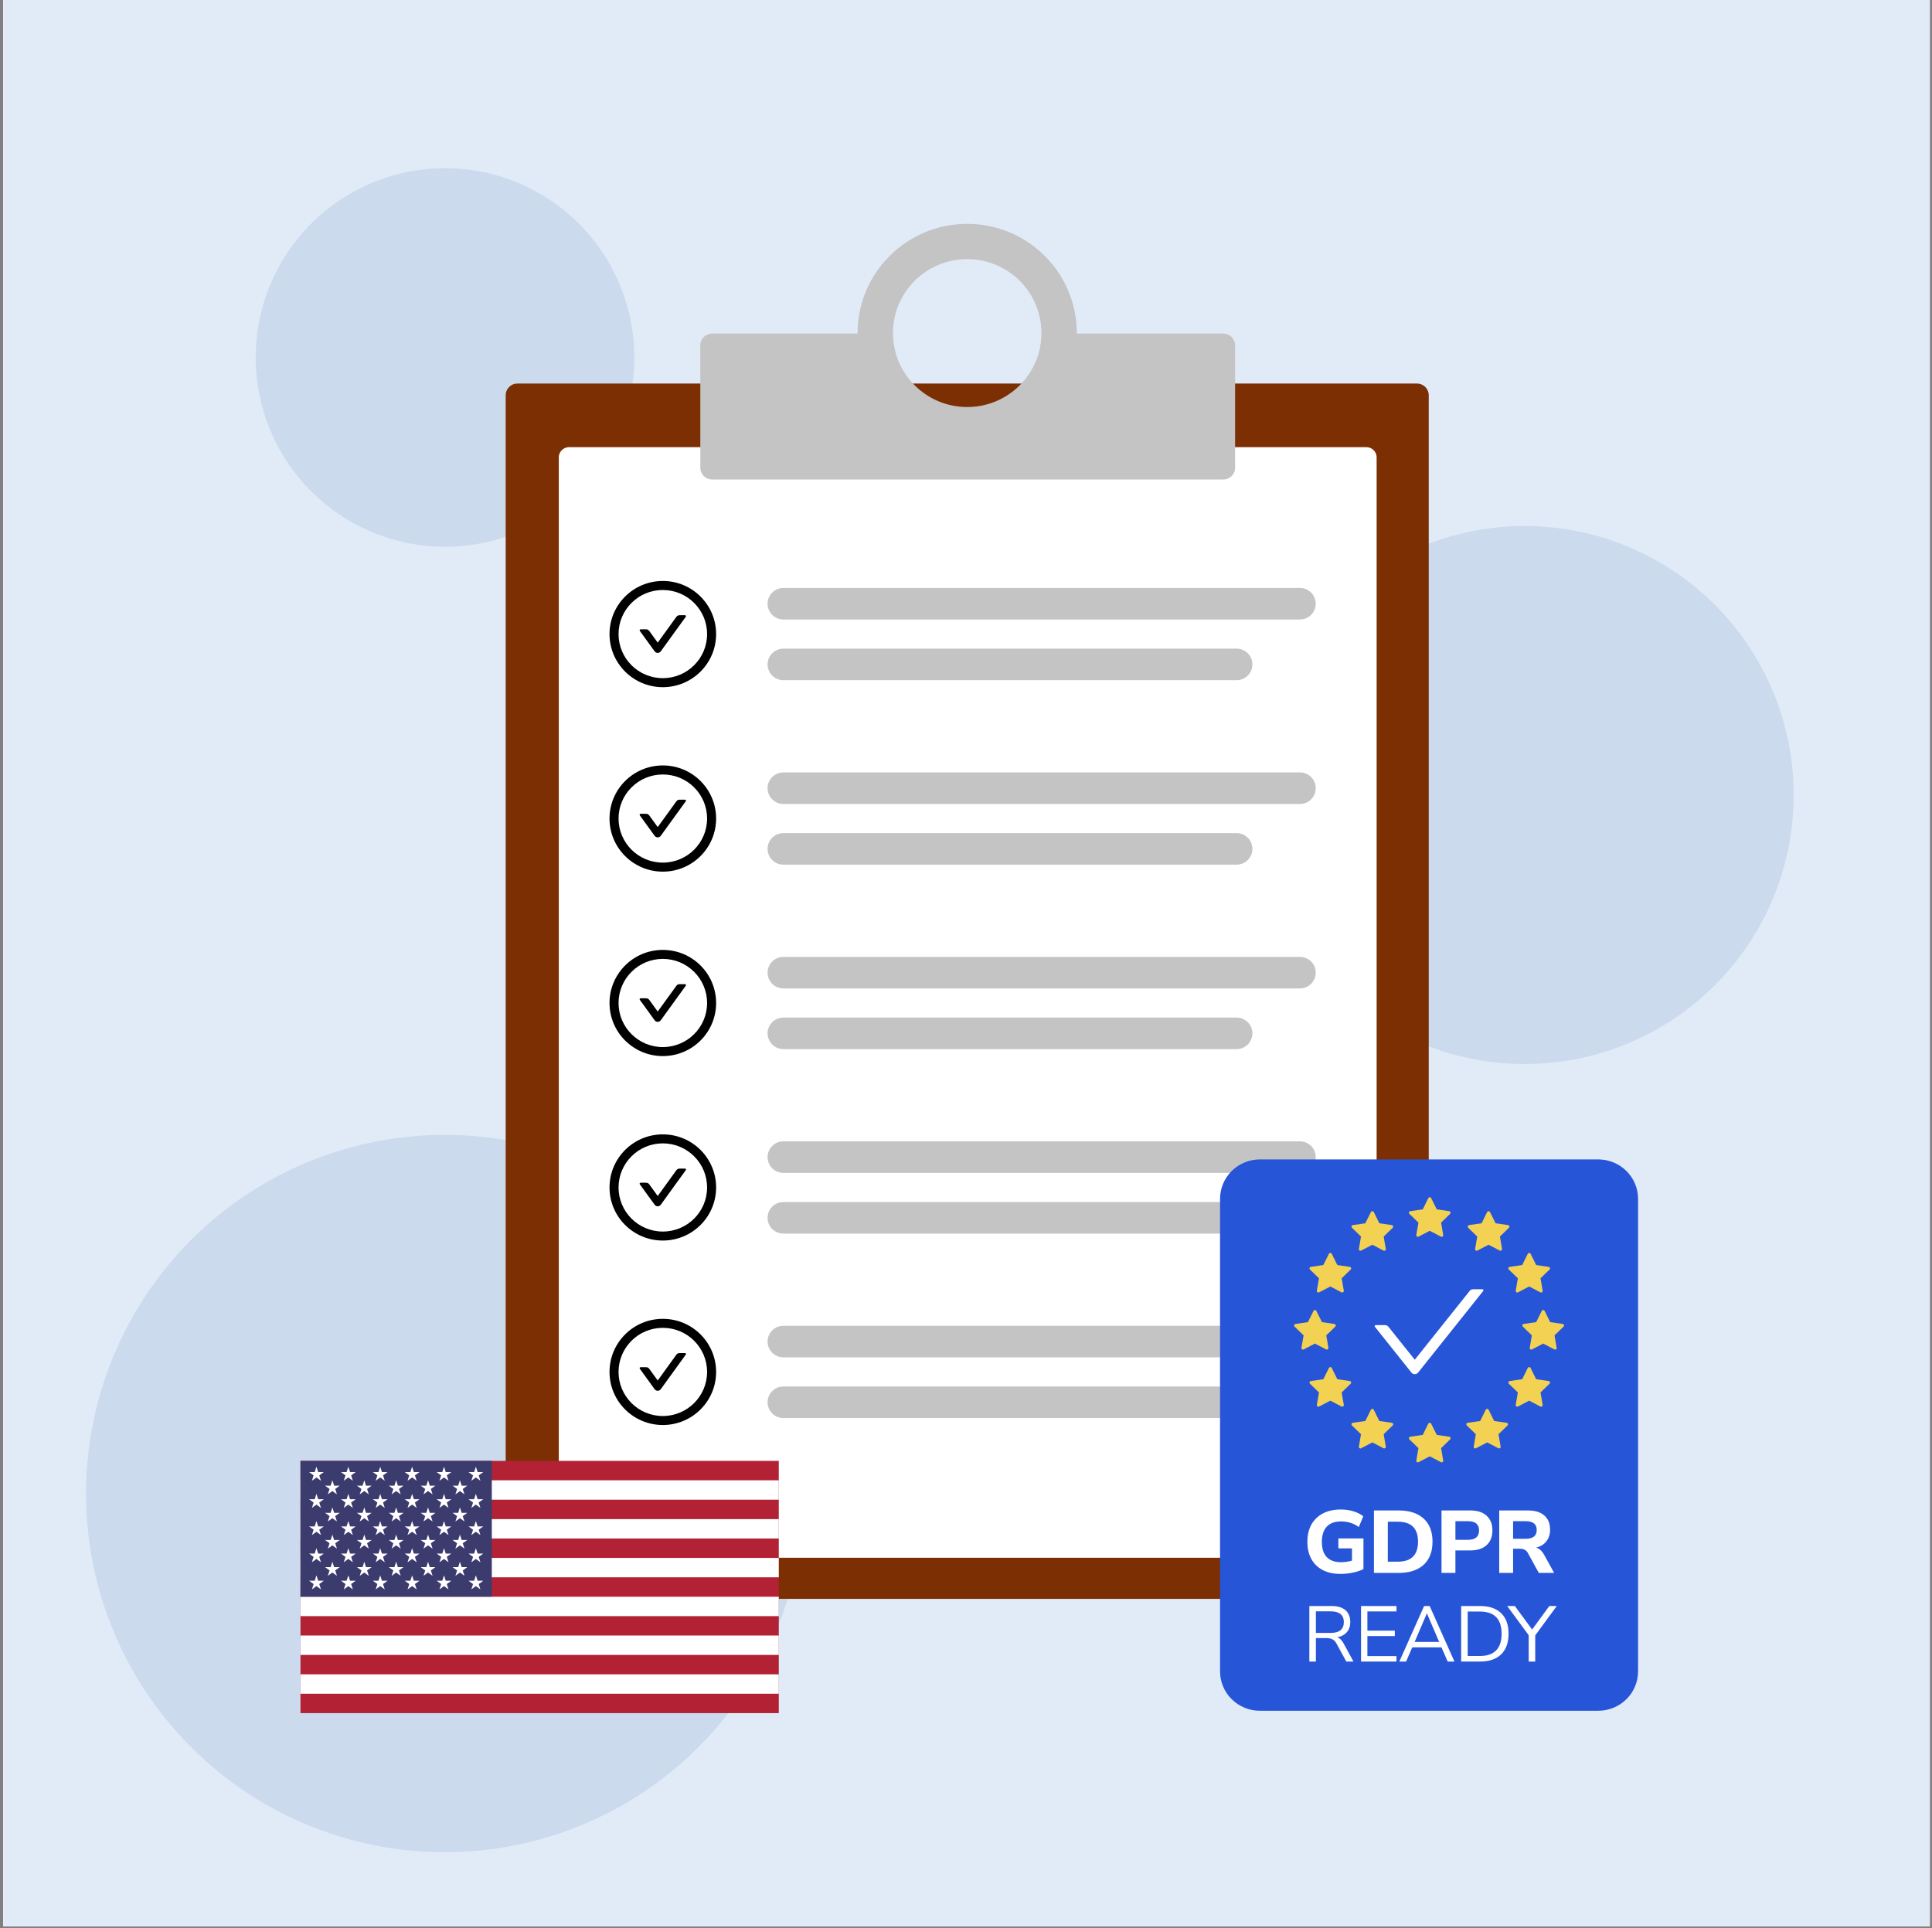<svg width="502" height="501" viewBox="0 0 502 501" fill="none" xmlns="http://www.w3.org/2000/svg">
<rect x="0" y="0" width="502" height="501" fill="#808080" stroke="none"/>
<g clip-path="url(#clip0_1195_5332)">
<path d="M0.862 0H501.419V516.091H0.862V0Z" fill="white"/>
<path d="M0.862 0H501.419V500.557H0.862V0Z" fill="white"/>
<path d="M0.862 0H501.419V500.557H0.862V0Z" fill="#E1EBF8"/>
<path d="M164.82 92.892C164.82 94.502 164.748 96.111 164.586 97.711C164.424 99.32 164.191 100.911 163.876 102.485C163.561 104.067 163.175 105.631 162.707 107.168C162.24 108.715 161.691 110.225 161.08 111.717C160.46 113.21 159.776 114.657 159.012 116.077C158.257 117.498 157.43 118.882 156.531 120.222C155.641 121.561 154.679 122.856 153.654 124.096C152.639 125.346 151.551 126.542 150.418 127.674C149.276 128.816 148.081 129.895 146.84 130.92C145.59 131.945 144.296 132.897 142.956 133.796C141.617 134.686 140.241 135.513 138.821 136.278C137.401 137.033 135.944 137.725 134.452 138.336C132.969 138.957 131.449 139.496 129.912 139.963C128.366 140.431 126.811 140.827 125.228 141.141C123.646 141.456 122.055 141.69 120.455 141.851C118.846 142.004 117.245 142.085 115.627 142.085C114.018 142.085 112.409 142.004 110.809 141.851C109.208 141.69 107.617 141.456 106.035 141.141C104.453 140.827 102.889 140.431 101.351 139.963C99.805 139.496 98.295 138.957 96.802 138.336C95.319 137.725 93.863 137.033 92.442 136.278C91.022 135.513 89.637 134.686 88.298 133.796C86.958 132.897 85.673 131.945 84.423 130.92C83.174 129.895 81.987 128.816 80.845 127.674C79.704 126.542 78.625 125.346 77.6 124.096C76.584 122.856 75.622 121.561 74.732 120.222C73.833 118.882 73.006 117.498 72.251 116.077C71.487 114.657 70.804 113.21 70.183 111.717C69.563 110.225 69.024 108.715 68.556 107.168C68.089 105.631 67.702 104.067 67.388 102.485C67.073 100.911 66.83 99.32 66.677 97.711C66.515 96.111 66.434 94.502 66.434 92.892C66.434 91.283 66.515 89.674 66.677 88.074C66.83 86.465 67.073 84.874 67.388 83.291C67.702 81.718 68.089 80.154 68.556 78.617C69.024 77.07 69.563 75.551 70.183 74.068C70.804 72.575 71.487 71.128 72.251 69.699C73.006 68.278 73.833 66.903 74.732 65.563C75.622 64.224 76.584 62.929 77.6 61.689C78.625 60.439 79.704 59.243 80.845 58.111C81.987 56.969 83.174 55.89 84.423 54.865C85.673 53.84 86.958 52.888 88.298 51.989C89.637 51.099 91.022 50.271 92.442 49.507C93.863 48.752 95.319 48.06 96.802 47.44C98.295 46.828 99.805 46.289 101.351 45.821C102.889 45.354 104.453 44.958 106.035 44.644C107.617 44.329 109.208 44.095 110.809 43.934C112.409 43.781 114.018 43.7 115.627 43.7C117.245 43.7 118.846 43.781 120.455 43.934C122.055 44.095 123.646 44.329 125.228 44.644C126.811 44.958 128.366 45.354 129.912 45.821C131.449 46.289 132.969 46.828 134.452 47.44C135.944 48.06 137.401 48.752 138.821 49.507C140.241 50.271 141.617 51.099 142.956 51.989C144.296 52.888 145.59 53.84 146.84 54.865C148.081 55.89 149.276 56.969 150.418 58.111C151.551 59.243 152.639 60.439 153.654 61.689C154.679 62.929 155.641 64.224 156.531 65.563C157.43 66.903 158.257 68.278 159.012 69.699C159.776 71.128 160.46 72.575 161.08 74.068C161.691 75.551 162.24 77.07 162.707 78.617C163.175 80.154 163.561 81.718 163.876 83.291C164.191 84.874 164.424 86.465 164.586 88.074C164.748 89.674 164.82 91.283 164.82 92.892Z" fill="#CCDAED"/>
<path d="M466.062 206.588C466.062 208.88 465.945 211.163 465.729 213.447C465.504 215.721 465.163 217.987 464.722 220.234C464.273 222.473 463.715 224.693 463.05 226.887C462.385 229.071 461.621 231.229 460.74 233.341C459.868 235.463 458.888 237.522 457.809 239.544C456.73 241.567 455.553 243.527 454.276 245.433C453.008 247.33 451.642 249.173 450.195 250.944C448.738 252.706 447.21 254.405 445.583 256.023C443.965 257.641 442.274 259.178 440.503 260.626C438.732 262.082 436.899 263.449 434.993 264.716C433.087 265.984 431.127 267.161 429.113 268.24C427.091 269.319 425.023 270.299 422.91 271.18C420.789 272.052 418.64 272.825 416.447 273.49C414.262 274.156 412.042 274.704 409.794 275.153C407.547 275.603 405.29 275.936 403.007 276.16C400.732 276.385 398.449 276.493 396.156 276.493C393.864 276.493 391.581 276.385 389.306 276.16C387.023 275.936 384.766 275.603 382.519 275.153C380.271 274.704 378.051 274.156 375.866 273.49C373.673 272.825 371.524 272.052 369.403 271.18C367.29 270.299 365.222 269.319 363.199 268.24C361.186 267.161 359.226 265.984 357.32 264.716C355.414 263.449 353.58 262.082 351.809 260.626C350.038 259.178 348.348 257.641 346.73 256.023C345.103 254.405 343.575 252.706 342.118 250.944C340.662 249.173 339.304 247.33 338.028 245.433C336.76 243.527 335.583 241.567 334.504 239.544C333.425 237.522 332.445 235.463 331.573 233.341C330.692 231.229 329.928 229.071 329.263 226.887C328.597 224.693 328.04 222.473 327.591 220.234C327.15 217.987 326.808 215.721 326.584 213.447C326.359 211.163 326.251 208.88 326.251 206.588C326.251 204.304 326.359 202.021 326.584 199.737C326.808 197.463 327.15 195.197 327.591 192.95C328.04 190.711 328.597 188.491 329.263 186.297C329.928 184.113 330.692 181.955 331.573 179.843C332.445 177.721 333.425 175.662 334.504 173.64C335.583 171.617 336.76 169.657 338.028 167.751C339.304 165.854 340.662 164.011 342.118 162.24C343.575 160.478 345.103 158.779 346.73 157.161C348.348 155.543 350.038 154.006 351.809 152.558C353.58 151.102 355.414 149.736 357.32 148.468C359.226 147.191 361.186 146.023 363.199 144.944C365.222 143.865 367.29 142.885 369.403 142.004C371.524 141.132 373.673 140.359 375.866 139.694C378.051 139.029 380.271 138.48 382.519 138.031C384.766 137.581 387.023 137.249 389.306 137.024C391.581 136.799 393.864 136.682 396.156 136.682C398.449 136.682 400.732 136.799 403.007 137.024C405.29 137.249 407.547 137.581 409.794 138.031C412.042 138.48 414.262 139.029 416.447 139.694C418.64 140.359 420.789 141.132 422.91 142.004C425.023 142.885 427.091 143.865 429.113 144.944C431.127 146.023 433.087 147.191 434.993 148.468C436.899 149.736 438.732 151.102 440.503 152.558C442.274 154.006 443.965 155.543 445.583 157.161C447.21 158.779 448.738 160.478 450.195 162.24C451.642 164.011 453.008 165.854 454.276 167.751C455.553 169.657 456.73 171.617 457.809 173.64C458.888 175.662 459.868 177.721 460.74 179.843C461.621 181.955 462.385 184.113 463.05 186.297C463.715 188.491 464.273 190.711 464.722 192.95C465.163 195.197 465.504 197.463 465.729 199.737C465.945 202.021 466.062 204.304 466.062 206.588Z" fill="#CCDAED"/>
<path d="M208.771 388.102C208.771 391.159 208.619 394.197 208.322 397.236C208.025 400.274 207.576 403.295 206.982 406.289C206.38 409.282 205.643 412.24 204.753 415.162C203.872 418.083 202.838 420.951 201.678 423.774C200.51 426.588 199.206 429.348 197.768 432.045C196.32 434.733 194.756 437.349 193.057 439.884C191.367 442.428 189.551 444.873 187.609 447.229C185.676 449.593 183.627 451.849 181.469 454.007C179.312 456.165 177.055 458.214 174.691 460.156C172.335 462.089 169.881 463.905 167.346 465.604C164.811 467.294 162.195 468.867 159.498 470.306C156.81 471.744 154.05 473.048 151.227 474.216C148.413 475.385 145.537 476.41 142.615 477.3C139.693 478.181 136.735 478.927 133.742 479.52C130.748 480.114 127.737 480.563 124.698 480.86C121.659 481.156 118.612 481.309 115.564 481.309C112.508 481.309 109.46 481.156 106.431 480.86C103.392 480.563 100.371 480.114 97.378 479.52C94.384 478.927 91.427 478.181 88.505 477.3C85.583 476.41 82.715 475.385 79.892 474.216C77.07 473.048 74.319 471.744 71.622 470.306C68.934 468.867 66.318 467.294 63.783 465.604C61.239 463.905 58.793 462.089 56.429 460.156C54.074 458.214 51.817 456.165 49.651 454.007C47.493 451.849 45.452 449.593 43.51 447.229C41.578 444.873 39.762 442.428 38.062 439.884C36.363 437.349 34.799 434.733 33.361 432.045C31.922 429.348 30.619 426.588 29.45 423.774C28.282 420.951 27.257 418.083 26.367 415.162C25.486 412.24 24.739 409.282 24.146 406.289C23.553 403.295 23.103 400.274 22.807 397.236C22.501 394.197 22.357 391.159 22.357 388.102C22.357 385.055 22.501 382.007 22.807 378.968C23.103 375.93 23.553 372.909 24.146 369.916C24.739 366.922 25.486 363.964 26.367 361.043C27.257 358.121 28.282 355.253 29.45 352.43C30.619 349.616 31.922 346.857 33.361 344.169C34.799 341.472 36.363 338.856 38.062 336.32C39.762 333.785 41.578 331.331 43.51 328.976C45.452 326.611 47.493 324.355 49.651 322.197C51.817 320.04 54.074 317.99 56.429 316.057C58.793 314.115 61.239 312.299 63.783 310.6C66.318 308.91 68.934 307.337 71.622 305.899C74.319 304.46 77.07 303.157 79.892 301.988C82.715 300.819 85.583 299.795 88.505 298.913C91.427 298.023 94.384 297.286 97.378 296.684C100.371 296.091 103.392 295.641 106.431 295.345C109.46 295.048 112.508 294.895 115.564 294.895C118.612 294.895 121.659 295.048 124.698 295.345C127.737 295.641 130.748 296.091 133.742 296.684C136.735 297.286 139.693 298.023 142.615 298.913C145.537 299.795 148.413 300.819 151.227 301.988C154.05 303.157 156.81 304.46 159.498 305.899C162.195 307.337 164.811 308.91 167.346 310.6C169.881 312.299 172.335 314.115 174.691 316.057C177.055 317.99 179.312 320.04 181.469 322.197C183.627 324.355 185.676 326.611 187.609 328.976C189.551 331.331 191.367 333.785 193.057 336.32C194.756 338.856 196.32 341.472 197.768 344.169C199.206 346.857 200.51 349.616 201.678 352.43C202.838 355.253 203.872 358.121 204.753 361.043C205.643 363.964 206.38 366.922 206.982 369.916C207.576 372.909 208.025 375.93 208.322 378.968C208.619 382.007 208.771 385.055 208.771 388.102Z" fill="#CCDAED"/>
<path d="M134.461 99.662H368.171C368.576 99.662 368.962 99.734 369.34 99.887C369.717 100.048 370.05 100.264 370.338 100.552C370.625 100.84 370.841 101.172 371.003 101.541C371.156 101.918 371.237 102.305 371.237 102.709V412.42C371.237 412.824 371.156 413.211 371.003 413.589C370.841 413.957 370.625 414.29 370.338 414.577C370.05 414.865 369.717 415.081 369.34 415.234C368.962 415.396 368.576 415.467 368.171 415.467H134.461C134.047 415.467 133.661 415.396 133.283 415.234C132.906 415.081 132.582 414.865 132.294 414.577C132.007 414.29 131.782 413.957 131.629 413.589C131.467 413.211 131.395 412.824 131.395 412.42V102.709C131.395 102.305 131.467 101.918 131.629 101.541C131.782 101.172 132.007 100.84 132.294 100.552C132.582 100.264 132.906 100.048 133.283 99.887C133.661 99.734 134.047 99.662 134.461 99.662Z" fill="#7B2F02"/>
<path d="M147.865 118.873H355.019V402.109H147.865V118.873Z" fill="white" stroke="white" stroke-width="5.354" stroke-linejoin="round"/>
<path fill-rule="evenodd" clip-rule="evenodd" d="M222.706 86.68C222.778 86.68 222.832 86.617 222.832 86.555C222.832 70.876 235.588 58.173 251.312 58.173C267.044 58.173 279.791 70.876 279.791 86.555C279.791 86.617 279.854 86.68 279.917 86.68H317.855C319.545 86.68 320.92 88.047 320.92 89.737V121.543C320.92 123.233 319.545 124.6 317.855 124.6H185.029C183.339 124.6 181.964 123.233 181.964 121.543V89.737C181.964 88.047 183.339 86.68 185.029 86.68H222.706ZM270.496 88.514C269.507 98.205 261.299 105.766 251.312 105.766C240.703 105.766 232.1 97.234 232.028 86.68C232.028 86.635 232.028 86.59 232.028 86.555C232.028 75.937 240.658 67.334 251.312 67.334C261.965 67.334 270.595 75.937 270.595 86.555C270.595 87.211 270.568 87.867 270.496 88.514Z" fill="#C4C4C4"/>
<path d="M177.999 159.867H176.552C176.237 159.867 175.94 160.02 175.752 160.281L170.897 166.987L168.695 163.949C168.506 163.697 168.209 163.535 167.894 163.535H166.447C166.24 163.535 166.123 163.769 166.24 163.931L170.097 169.253C170.187 169.378 170.304 169.477 170.448 169.549C170.582 169.621 170.735 169.657 170.897 169.657C171.05 169.657 171.203 169.621 171.338 169.549C171.481 169.477 171.598 169.378 171.688 169.253L178.197 160.263C178.323 160.092 178.206 159.867 177.999 159.867Z" fill="black"/>
<path d="M172.227 150.967C164.577 150.967 158.374 157.143 158.374 164.767C158.374 172.381 164.577 178.566 172.227 178.566C179.869 178.566 186.072 172.381 186.072 164.767C186.072 157.143 179.869 150.967 172.227 150.967ZM172.227 176.22C165.872 176.22 160.72 171.095 160.72 164.767C160.72 158.438 165.872 153.313 172.227 153.313C178.574 153.313 183.726 158.438 183.726 164.767C183.726 171.095 178.574 176.22 172.227 176.22Z" fill="black"/>
<path d="M177.999 207.801H176.552C176.237 207.801 175.94 207.954 175.752 208.215L170.897 214.921L168.695 211.882C168.506 211.631 168.209 211.469 167.894 211.469H166.447C166.24 211.469 166.123 211.703 166.24 211.865L170.097 217.187C170.187 217.312 170.304 217.411 170.448 217.483C170.582 217.555 170.735 217.591 170.897 217.591C171.05 217.591 171.203 217.555 171.338 217.483C171.481 217.411 171.598 217.312 171.688 217.187L178.197 208.197C178.323 208.026 178.206 207.801 177.999 207.801Z" fill="black"/>
<path d="M172.227 198.901C164.577 198.901 158.374 205.077 158.374 212.701C158.374 220.315 164.577 226.5 172.227 226.5C179.869 226.5 186.072 220.315 186.072 212.701C186.072 205.077 179.869 198.901 172.227 198.901ZM172.227 224.154C165.872 224.154 160.72 219.021 160.72 212.701C160.72 206.372 165.872 201.248 172.227 201.248C178.574 201.248 183.726 206.372 183.726 212.701C183.726 219.021 178.574 224.154 172.227 224.154Z" fill="black"/>
<path d="M177.999 255.735H176.552C176.237 255.735 175.94 255.888 175.752 256.149L170.897 262.855L168.695 259.817C168.506 259.556 168.209 259.403 167.894 259.403H166.447C166.24 259.403 166.123 259.637 166.24 259.799L170.097 265.121C170.187 265.247 170.304 265.345 170.448 265.417C170.582 265.489 170.735 265.525 170.897 265.525C171.05 265.525 171.203 265.489 171.338 265.417C171.481 265.345 171.598 265.247 171.688 265.121L178.197 256.131C178.323 255.96 178.206 255.735 177.999 255.735Z" fill="black"/>
<path d="M172.227 246.835C164.577 246.835 158.374 253.011 158.374 260.635C158.374 268.249 164.577 274.425 172.227 274.425C179.869 274.425 186.072 268.249 186.072 260.635C186.072 253.011 179.869 246.835 172.227 246.835ZM172.227 272.088C165.872 272.088 160.72 266.954 160.72 260.635C160.72 254.306 165.872 249.172 172.227 249.172C178.574 249.172 183.726 254.306 183.726 260.635C183.726 266.954 178.574 272.088 172.227 272.088Z" fill="black"/>
<path d="M177.999 303.669H176.552C176.237 303.669 175.94 303.822 175.752 304.074L170.897 310.789L168.695 307.751C168.506 307.49 168.209 307.337 167.894 307.337H166.447C166.24 307.337 166.123 307.571 166.24 307.733L170.097 313.055C170.187 313.18 170.304 313.279 170.448 313.351C170.582 313.423 170.735 313.459 170.897 313.459C171.05 313.459 171.203 313.423 171.338 313.351C171.481 313.279 171.598 313.18 171.688 313.055L178.197 304.056C178.323 303.894 178.206 303.669 177.999 303.669Z" fill="black"/>
<path d="M172.227 294.769C164.577 294.769 158.374 300.945 158.374 308.569C158.374 316.183 164.577 322.359 172.227 322.359C179.869 322.359 186.072 316.183 186.072 308.569C186.072 300.945 179.869 294.769 172.227 294.769ZM172.227 320.022C165.872 320.022 160.72 314.889 160.72 308.569C160.72 302.24 165.872 297.107 172.227 297.107C178.574 297.107 183.726 302.24 183.726 308.569C183.726 314.889 178.574 320.022 172.227 320.022Z" fill="black"/>
<path d="M177.999 351.603H176.552C176.237 351.603 175.94 351.756 175.752 352.008L170.897 358.723L168.695 355.685C168.506 355.424 168.209 355.271 167.894 355.271H166.447C166.24 355.271 166.123 355.505 166.24 355.667L170.097 360.989C170.187 361.115 170.304 361.214 170.448 361.285C170.582 361.357 170.735 361.393 170.897 361.393C171.05 361.393 171.203 361.357 171.338 361.285C171.481 361.214 171.598 361.115 171.688 360.989L178.197 351.99C178.323 351.828 178.206 351.603 177.999 351.603Z" fill="black"/>
<path d="M172.227 342.703C164.577 342.703 158.374 348.879 158.374 356.503C158.374 364.117 164.577 370.293 172.227 370.293C179.869 370.293 186.072 364.117 186.072 356.503C186.072 348.879 179.869 342.703 172.227 342.703ZM172.227 367.956C165.872 367.956 160.72 362.823 160.72 356.503C160.72 350.174 165.872 345.041 172.227 345.041C178.574 345.041 183.726 350.174 183.726 356.503C183.726 362.823 178.574 367.956 172.227 367.956Z" fill="black"/>
<path d="M203.557 152.783H337.758C338.307 152.783 338.828 152.882 339.34 153.098C339.844 153.304 340.284 153.601 340.671 153.979C341.057 154.365 341.354 154.815 341.561 155.309C341.768 155.813 341.876 156.334 341.876 156.882C341.876 157.422 341.768 157.952 341.561 158.447C341.354 158.95 341.057 159.4 340.671 159.777C340.284 160.164 339.844 160.46 339.34 160.667C338.828 160.874 338.307 160.982 337.758 160.982H203.557C203.009 160.982 202.487 160.874 201.984 160.667C201.481 160.46 201.031 160.164 200.644 159.777C200.267 159.4 199.961 158.95 199.754 158.447C199.548 157.952 199.44 157.422 199.44 156.882C199.44 156.334 199.548 155.813 199.754 155.309C199.961 154.815 200.267 154.365 200.644 153.979C201.031 153.601 201.481 153.304 201.984 153.098C202.487 152.882 203.009 152.783 203.557 152.783Z" fill="#C4C4C4"/>
<path d="M203.557 168.551H321.307C321.846 168.551 322.376 168.65 322.88 168.866C323.383 169.073 323.824 169.37 324.21 169.747C324.597 170.134 324.894 170.574 325.1 171.078C325.316 171.581 325.415 172.102 325.415 172.651C325.415 173.19 325.316 173.721 325.1 174.215C324.894 174.719 324.597 175.168 324.21 175.546C323.824 175.932 323.383 176.229 322.88 176.436C322.376 176.642 321.846 176.75 321.307 176.75H203.557C203.009 176.75 202.487 176.642 201.984 176.436C201.481 176.229 201.031 175.932 200.644 175.546C200.267 175.168 199.961 174.719 199.754 174.215C199.548 173.721 199.44 173.19 199.44 172.651C199.44 172.102 199.548 171.581 199.754 171.078C199.961 170.574 200.267 170.134 200.644 169.747C201.031 169.37 201.481 169.073 201.984 168.866C202.487 168.65 203.009 168.551 203.557 168.551Z" fill="#C4C4C4"/>
<path d="M203.557 200.717H337.758C338.307 200.717 338.828 200.816 339.34 201.032C339.844 201.239 340.284 201.535 340.671 201.913C341.057 202.299 341.354 202.74 341.561 203.243C341.768 203.747 341.876 204.268 341.876 204.817C341.876 205.356 341.768 205.886 341.561 206.381C341.354 206.884 341.057 207.334 340.671 207.711C340.284 208.098 339.844 208.395 339.34 208.601C338.828 208.808 338.307 208.916 337.758 208.916H203.557C203.009 208.916 202.487 208.808 201.984 208.601C201.481 208.395 201.031 208.098 200.644 207.711C200.267 207.334 199.961 206.884 199.754 206.381C199.548 205.886 199.44 205.356 199.44 204.817C199.44 204.268 199.548 203.747 199.754 203.243C199.961 202.74 200.267 202.299 200.644 201.913C201.031 201.535 201.481 201.239 201.984 201.032C202.487 200.816 203.009 200.717 203.557 200.717Z" fill="#C4C4C4"/>
<path d="M203.557 216.485H321.307C321.846 216.485 322.376 216.584 322.88 216.791C323.383 217.007 323.824 217.303 324.21 217.681C324.597 218.068 324.894 218.508 325.1 219.012C325.316 219.515 325.415 220.036 325.415 220.585C325.415 221.124 325.316 221.646 325.1 222.149C324.894 222.652 324.597 223.093 324.21 223.479C323.824 223.866 323.383 224.163 322.88 224.369C322.376 224.576 321.846 224.684 321.307 224.684H203.557C203.009 224.684 202.487 224.576 201.984 224.369C201.481 224.163 201.031 223.866 200.644 223.479C200.267 223.093 199.961 222.652 199.754 222.149C199.548 221.646 199.44 221.124 199.44 220.585C199.44 220.036 199.548 219.515 199.754 219.012C199.961 218.508 200.267 218.068 200.644 217.681C201.031 217.303 201.481 217.007 201.984 216.791C202.487 216.584 203.009 216.485 203.557 216.485Z" fill="#C4C4C4"/>
<path d="M203.557 248.651H337.758C338.307 248.651 338.828 248.75 339.34 248.966C339.844 249.173 340.284 249.469 340.671 249.847C341.057 250.233 341.354 250.674 341.561 251.177C341.768 251.681 341.876 252.202 341.876 252.751C341.876 253.29 341.768 253.811 341.561 254.315C341.354 254.818 341.057 255.268 340.671 255.645C340.284 256.032 339.844 256.328 339.34 256.535C338.828 256.742 338.307 256.85 337.758 256.85H203.557C203.009 256.85 202.487 256.742 201.984 256.535C201.481 256.328 201.031 256.032 200.644 255.645C200.267 255.268 199.961 254.818 199.754 254.315C199.548 253.811 199.44 253.29 199.44 252.751C199.44 252.202 199.548 251.681 199.754 251.177C199.961 250.674 200.267 250.233 200.644 249.847C201.031 249.469 201.481 249.173 201.984 248.966C202.487 248.75 203.009 248.651 203.557 248.651Z" fill="#C4C4C4"/>
<path d="M203.557 264.419H321.307C321.846 264.419 322.376 264.518 322.88 264.725C323.383 264.941 323.824 265.238 324.21 265.615C324.597 266.002 324.894 266.442 325.1 266.946C325.316 267.449 325.415 267.97 325.415 268.519C325.415 269.058 325.316 269.58 325.1 270.083C324.894 270.587 324.597 271.027 324.21 271.414C323.824 271.8 323.383 272.097 322.88 272.304C322.376 272.51 321.846 272.618 321.307 272.618H203.557C203.009 272.618 202.487 272.51 201.984 272.304C201.481 272.097 201.031 271.8 200.644 271.414C200.267 271.027 199.961 270.587 199.754 270.083C199.548 269.58 199.44 269.058 199.44 268.519C199.44 267.97 199.548 267.449 199.754 266.946C199.961 266.442 200.267 266.002 200.644 265.615C201.031 265.238 201.481 264.941 201.984 264.725C202.487 264.518 203.009 264.419 203.557 264.419Z" fill="#C4C4C4"/>
<path d="M203.557 296.585H337.758C338.307 296.585 338.828 296.684 339.34 296.891C339.844 297.107 340.284 297.403 340.671 297.781C341.057 298.167 341.354 298.608 341.561 299.111C341.768 299.615 341.876 300.136 341.876 300.685C341.876 301.224 341.768 301.745 341.561 302.249C341.354 302.752 341.057 303.193 340.671 303.579C340.284 303.966 339.844 304.263 339.34 304.469C338.828 304.676 338.307 304.784 337.758 304.784H203.557C203.009 304.784 202.487 304.676 201.984 304.469C201.481 304.263 201.031 303.966 200.644 303.579C200.267 303.193 199.961 302.752 199.754 302.249C199.548 301.745 199.44 301.224 199.44 300.685C199.44 300.136 199.548 299.615 199.754 299.111C199.961 298.608 200.267 298.167 200.644 297.781C201.031 297.403 201.481 297.107 201.984 296.891C202.487 296.684 203.009 296.585 203.557 296.585Z" fill="#C4C4C4"/>
<path d="M203.557 312.353H321.307C321.846 312.353 322.376 312.452 322.88 312.659C323.383 312.875 323.824 313.162 324.21 313.549C324.597 313.936 324.894 314.376 325.1 314.88C325.316 315.383 325.415 315.904 325.415 316.453C325.415 316.992 325.316 317.514 325.1 318.017C324.894 318.52 324.597 318.961 324.21 319.348C323.824 319.734 323.383 320.031 322.88 320.238C322.376 320.444 321.846 320.552 321.307 320.552H203.557C203.009 320.552 202.487 320.444 201.984 320.238C201.481 320.031 201.031 319.734 200.644 319.348C200.267 318.961 199.961 318.52 199.754 318.017C199.548 317.514 199.44 316.992 199.44 316.453C199.44 315.904 199.548 315.383 199.754 314.88C199.961 314.376 200.267 313.936 200.644 313.549C201.031 313.162 201.481 312.875 201.984 312.659C202.487 312.452 203.009 312.353 203.557 312.353Z" fill="#C4C4C4"/>
<path d="M203.557 344.519H337.758C338.307 344.519 338.828 344.618 339.34 344.825C339.844 345.041 340.284 345.328 340.671 345.715C341.057 346.102 341.354 346.542 341.561 347.046C341.768 347.549 341.876 348.07 341.876 348.619C341.876 349.158 341.768 349.68 341.561 350.183C341.354 350.686 341.057 351.127 340.671 351.514C340.284 351.9 339.844 352.197 339.34 352.404C338.828 352.61 338.307 352.718 337.758 352.718H203.557C203.009 352.718 202.487 352.61 201.984 352.404C201.481 352.197 201.031 351.9 200.644 351.514C200.267 351.127 199.961 350.686 199.754 350.183C199.548 349.68 199.44 349.158 199.44 348.619C199.44 348.07 199.548 347.549 199.754 347.046C199.961 346.542 200.267 346.102 200.644 345.715C201.031 345.328 201.481 345.041 201.984 344.825C202.487 344.618 203.009 344.519 203.557 344.519Z" fill="#C4C4C4"/>
<path d="M203.557 360.288H321.307C321.846 360.288 322.376 360.386 322.88 360.593C323.383 360.8 323.824 361.097 324.21 361.483C324.597 361.87 324.894 362.31 325.1 362.814C325.316 363.317 325.415 363.839 325.415 364.387C325.415 364.926 325.316 365.448 325.1 365.951C324.894 366.455 324.597 366.895 324.21 367.282C323.824 367.668 323.383 367.965 322.88 368.172C322.376 368.378 321.846 368.486 321.307 368.486H203.557C203.009 368.486 202.487 368.378 201.984 368.172C201.481 367.965 201.031 367.668 200.644 367.282C200.267 366.895 199.961 366.455 199.754 365.951C199.548 365.448 199.44 364.926 199.44 364.387C199.44 363.839 199.548 363.317 199.754 362.814C199.961 362.31 200.267 361.87 200.644 361.483C201.031 361.097 201.481 360.8 201.984 360.593C202.487 360.386 203.009 360.288 203.557 360.288Z" fill="#C4C4C4"/>
<path d="M327.357 301.278H415.278C415.961 301.278 416.635 301.35 417.301 301.476C417.966 301.611 418.613 301.799 419.243 302.06C419.863 302.321 420.465 302.635 421.023 303.004C421.589 303.382 422.11 303.804 422.596 304.281C423.072 304.757 423.504 305.269 423.881 305.827C424.259 306.384 424.574 306.978 424.834 307.598C425.095 308.218 425.293 308.856 425.428 309.522C425.553 310.178 425.625 310.843 425.625 311.517V434.31C425.625 434.984 425.553 435.65 425.428 436.306C425.293 436.971 425.095 437.61 424.834 438.23C424.574 438.85 424.259 439.434 423.881 440.001C423.504 440.558 423.072 441.071 422.596 441.547C422.11 442.024 421.589 442.446 421.023 442.824C420.465 443.192 419.863 443.507 419.243 443.768C418.613 444.019 417.966 444.217 417.301 444.352C416.635 444.478 415.961 444.541 415.278 444.541H327.357C326.674 444.541 325.999 444.478 325.334 444.352C324.669 444.217 324.022 444.019 323.401 443.768C322.772 443.507 322.17 443.192 321.612 442.824C321.046 442.446 320.525 442.024 320.039 441.547C319.563 441.071 319.131 440.558 318.754 440.001C318.376 439.434 318.061 438.85 317.801 438.23C317.54 437.61 317.342 436.971 317.207 436.306C317.082 435.65 317.01 434.984 317.01 434.31V311.517C317.01 310.843 317.082 310.178 317.207 309.522C317.342 308.856 317.54 308.218 317.801 307.598C318.061 306.978 318.376 306.384 318.754 305.827C319.131 305.269 319.563 304.757 320.039 304.281C320.525 303.804 321.046 303.382 321.612 303.004C322.17 302.635 322.772 302.321 323.401 302.06C324.022 301.799 324.669 301.611 325.334 301.476C325.999 301.35 326.674 301.278 327.357 301.278Z" fill="#2655D8"/>
<path d="M376.568 314.727L373.322 314.259L371.866 311.329C371.83 311.248 371.758 311.185 371.677 311.149C371.479 311.05 371.237 311.131 371.129 311.329L369.681 314.259L366.436 314.727C366.346 314.736 366.265 314.781 366.202 314.844C366.121 314.925 366.085 315.023 366.085 315.131C366.085 315.239 366.13 315.347 366.202 315.419L368.558 317.702L368 320.912C367.991 320.993 368 321.065 368.027 321.137C368.054 321.209 368.099 321.271 368.162 321.316C368.225 321.361 368.297 321.388 368.378 321.388C368.45 321.397 368.531 321.379 368.594 321.343L371.497 319.824L374.401 321.343C374.482 321.388 374.572 321.397 374.662 321.388C374.887 321.343 375.039 321.137 374.994 320.912L374.446 317.702L376.792 315.419C376.855 315.356 376.9 315.275 376.909 315.185C376.945 314.97 376.792 314.763 376.568 314.727Z" fill="#F3D153"/>
<path d="M391.85 318.341L388.605 317.873L387.149 314.951C387.113 314.871 387.041 314.808 386.96 314.763C386.762 314.664 386.519 314.745 386.411 314.951L384.964 317.873L381.719 318.341C381.629 318.359 381.548 318.395 381.485 318.467C381.404 318.538 381.359 318.646 381.368 318.754C381.368 318.862 381.413 318.961 381.485 319.042L383.84 321.316L383.283 324.535C383.274 324.607 383.283 324.688 383.31 324.759C383.337 324.822 383.382 324.885 383.445 324.93C383.508 324.975 383.58 325.002 383.661 325.011C383.733 325.011 383.813 324.993 383.876 324.966L386.78 323.447L389.684 324.966C389.765 325.002 389.855 325.02 389.945 325.002C390.169 324.966 390.322 324.75 390.277 324.535L389.729 321.316L392.075 319.042C392.138 318.979 392.183 318.898 392.192 318.808C392.228 318.583 392.075 318.377 391.85 318.341Z" fill="#F3D153"/>
<path d="M361.644 318.341L358.399 317.873L356.952 314.951C356.907 314.871 356.844 314.808 356.763 314.763C356.565 314.664 356.313 314.745 356.214 314.951L354.758 317.873L351.513 318.341C351.423 318.359 351.342 318.395 351.279 318.467C351.207 318.538 351.162 318.646 351.162 318.754C351.162 318.862 351.207 318.961 351.288 319.042L353.634 321.316L353.086 324.535C353.068 324.607 353.077 324.688 353.104 324.759C353.131 324.822 353.185 324.885 353.248 324.93C353.311 324.975 353.383 325.002 353.455 325.011C353.535 325.011 353.607 324.993 353.679 324.966L356.583 323.447L359.487 324.966C359.568 325.002 359.658 325.02 359.747 325.002C359.972 324.966 360.116 324.75 360.08 324.535L359.523 321.316L361.878 319.042C361.941 318.979 361.977 318.898 361.995 318.808C362.031 318.583 361.869 318.377 361.644 318.341Z" fill="#F3D153"/>
<path d="M402.404 329.201L399.15 328.724L397.703 325.802C397.658 325.721 397.595 325.659 397.514 325.614C397.316 325.515 397.065 325.605 396.966 325.802L395.518 328.724L392.264 329.201C392.174 329.21 392.093 329.254 392.03 329.317C391.958 329.389 391.913 329.497 391.913 329.605C391.922 329.713 391.958 329.821 392.039 329.893L394.395 332.167L393.837 335.386C393.819 335.457 393.828 335.538 393.855 335.61C393.891 335.682 393.936 335.736 393.999 335.781C394.062 335.826 394.134 335.853 394.206 335.862C394.287 335.871 394.359 335.853 394.43 335.817L397.334 334.298L400.238 335.817C400.319 335.853 400.409 335.871 400.499 335.853C400.723 335.817 400.867 335.61 400.831 335.386L400.274 332.167L402.629 329.893C402.692 329.83 402.737 329.749 402.746 329.659C402.782 329.434 402.62 329.227 402.404 329.201Z" fill="#F3D153"/>
<path d="M350.731 329.201L347.485 328.724L346.029 325.802C345.993 325.721 345.93 325.659 345.849 325.614C345.642 325.515 345.4 325.605 345.301 325.802L343.844 328.724L340.599 329.201C340.509 329.21 340.428 329.254 340.365 329.317C340.284 329.389 340.248 329.497 340.248 329.605C340.248 329.713 340.293 329.821 340.374 329.893L342.721 332.167L342.163 335.386C342.154 335.457 342.163 335.538 342.19 335.61C342.217 335.682 342.271 335.736 342.325 335.781C342.388 335.826 342.46 335.853 342.541 335.862C342.613 335.871 342.694 335.853 342.757 335.817L345.669 334.298L348.573 335.817C348.654 335.853 348.744 335.871 348.834 335.853C349.05 335.817 349.202 335.61 349.166 335.386L348.609 332.167L350.955 329.893C351.018 329.83 351.063 329.749 351.081 329.659C351.108 329.434 350.955 329.227 350.731 329.201Z" fill="#F3D153"/>
<path d="M406.036 344.034L402.791 343.557L401.344 340.636C401.299 340.555 401.236 340.492 401.155 340.447C400.948 340.348 400.705 340.438 400.607 340.636L399.15 343.557L395.905 344.034C395.815 344.043 395.734 344.088 395.671 344.151C395.599 344.223 395.554 344.331 395.554 344.438C395.554 344.546 395.599 344.645 395.68 344.726L398.026 347.001L397.478 350.219C397.46 350.291 397.469 350.372 397.496 350.444C397.523 350.516 397.577 350.57 397.64 350.614C397.694 350.659 397.775 350.686 397.847 350.695C397.928 350.695 397.999 350.686 398.071 350.65L400.975 349.131L403.879 350.65C403.96 350.686 404.05 350.704 404.14 350.686C404.355 350.65 404.508 350.444 404.472 350.219L403.915 347.001L406.27 344.726C406.333 344.663 406.369 344.582 406.387 344.492C406.423 344.268 406.261 344.061 406.036 344.034Z" fill="#F3D153"/>
<path d="M346.73 344.034L343.485 343.557L342.028 340.636C341.992 340.555 341.93 340.492 341.849 340.447C341.642 340.348 341.399 340.438 341.3 340.636L339.844 343.557L336.599 344.034C336.509 344.043 336.428 344.088 336.365 344.151C336.284 344.223 336.248 344.331 336.248 344.438C336.248 344.546 336.293 344.645 336.374 344.726L338.72 347.001L338.163 350.219C338.154 350.291 338.163 350.372 338.19 350.444C338.217 350.516 338.262 350.57 338.325 350.614C338.388 350.659 338.459 350.686 338.54 350.695C338.612 350.695 338.693 350.686 338.756 350.65L341.66 349.131L344.573 350.65C344.645 350.686 344.743 350.704 344.824 350.686C345.049 350.65 345.202 350.444 345.166 350.219L344.609 347.001L346.955 344.726C347.018 344.663 347.063 344.582 347.072 344.492C347.108 344.268 346.955 344.061 346.73 344.034Z" fill="#F3D153"/>
<path d="M402.404 358.867L399.15 358.391L397.703 355.469C397.658 355.388 397.595 355.325 397.514 355.28C397.316 355.181 397.065 355.262 396.966 355.469L395.518 358.391L392.264 358.867C392.174 358.876 392.093 358.921 392.03 358.984C391.958 359.056 391.913 359.164 391.913 359.272C391.922 359.379 391.958 359.478 392.039 359.559L394.395 361.834L393.837 365.052C393.819 365.124 393.828 365.205 393.855 365.277C393.891 365.349 393.936 365.403 393.999 365.448C394.062 365.493 394.134 365.52 394.206 365.528C394.287 365.528 394.359 365.52 394.43 365.484L397.334 363.964L400.238 365.484C400.319 365.52 400.409 365.537 400.499 365.52C400.723 365.484 400.867 365.277 400.831 365.052L400.274 361.834L402.629 359.559C402.692 359.496 402.737 359.415 402.746 359.325C402.782 359.101 402.62 358.894 402.404 358.867Z" fill="#F3D153"/>
<path d="M350.731 358.867L347.485 358.391L346.029 355.469C345.993 355.388 345.93 355.325 345.849 355.28C345.642 355.181 345.4 355.262 345.301 355.469L343.844 358.391L340.599 358.867C340.509 358.876 340.428 358.921 340.365 358.984C340.284 359.056 340.248 359.164 340.248 359.272C340.248 359.379 340.293 359.478 340.374 359.559L342.721 361.834L342.163 365.052C342.154 365.124 342.163 365.205 342.19 365.277C342.217 365.349 342.271 365.403 342.325 365.448C342.388 365.493 342.46 365.52 342.541 365.528C342.613 365.528 342.694 365.52 342.757 365.484L345.669 363.964L348.573 365.484C348.654 365.52 348.744 365.537 348.834 365.52C349.05 365.484 349.202 365.277 349.166 365.052L348.609 361.834L350.955 359.559C351.018 359.496 351.063 359.415 351.081 359.325C351.108 359.101 350.955 358.894 350.731 358.867Z" fill="#F3D153"/>
<path d="M391.482 369.718L388.236 369.25L386.789 366.32C386.744 366.239 386.681 366.176 386.6 366.14C386.393 366.041 386.151 366.122 386.052 366.32L384.595 369.25L381.35 369.718C381.26 369.727 381.179 369.772 381.116 369.835C381.044 369.916 380.999 370.015 380.999 370.123C380.999 370.23 381.044 370.338 381.125 370.41L383.472 372.685L382.923 375.903C382.905 375.984 382.914 376.056 382.941 376.128C382.968 376.2 383.022 376.263 383.085 376.308C383.139 376.352 383.22 376.37 383.292 376.379C383.373 376.388 383.445 376.37 383.517 376.335L386.42 374.815L389.324 376.335C389.405 376.379 389.495 376.388 389.585 376.37C389.81 376.335 389.953 376.128 389.917 375.903L389.36 372.685L391.715 370.41C391.778 370.347 391.814 370.266 391.832 370.176C391.868 369.952 391.706 369.754 391.482 369.718Z" fill="#F3D153"/>
<path d="M361.644 369.718L358.399 369.25L356.952 366.32C356.907 366.239 356.844 366.176 356.763 366.14C356.565 366.041 356.313 366.122 356.214 366.32L354.758 369.25L351.513 369.718C351.423 369.727 351.342 369.772 351.279 369.835C351.207 369.916 351.162 370.015 351.162 370.123C351.162 370.23 351.207 370.338 351.288 370.41L353.634 372.685L353.086 375.903C353.068 375.984 353.077 376.056 353.104 376.128C353.131 376.2 353.185 376.263 353.248 376.308C353.311 376.352 353.383 376.37 353.455 376.379C353.535 376.388 353.607 376.37 353.679 376.335L356.583 374.815L359.487 376.335C359.568 376.379 359.658 376.388 359.747 376.37C359.972 376.335 360.116 376.128 360.08 375.903L359.523 372.685L361.878 370.41C361.941 370.347 361.977 370.266 361.995 370.176C362.031 369.952 361.869 369.754 361.644 369.718Z" fill="#F3D153"/>
<path d="M376.568 373.332L373.322 372.864L371.866 369.934C371.83 369.862 371.758 369.79 371.677 369.754C371.479 369.655 371.237 369.736 371.129 369.934L369.681 372.864L366.436 373.332C366.346 373.35 366.265 373.386 366.202 373.449C366.121 373.53 366.085 373.638 366.085 373.746C366.085 373.853 366.13 373.952 366.202 374.024L368.558 376.308L368 379.526C367.991 379.598 368 379.679 368.027 379.742C368.054 379.814 368.099 379.877 368.162 379.922C368.225 379.967 368.297 379.993 368.378 379.993C368.45 380.002 368.531 379.984 368.594 379.949L371.497 378.429L374.401 379.949C374.482 379.993 374.572 380.011 374.662 379.993C374.887 379.958 375.039 379.742 374.994 379.526L374.446 376.308L376.792 374.024C376.855 373.97 376.9 373.88 376.909 373.799C376.945 373.575 376.792 373.368 376.568 373.332Z" fill="#F3D153"/>
<path d="M385.171 335.017H382.753C382.411 335.017 382.087 335.17 381.881 335.439L367.605 353.329L360.754 344.753C360.656 344.618 360.521 344.51 360.368 344.438C360.215 344.366 360.053 344.33 359.882 344.33H357.464C357.23 344.33 357.105 344.591 357.248 344.771L366.733 356.665C367.173 357.222 368.027 357.222 368.477 356.665L385.396 335.457C385.531 335.287 385.405 335.017 385.171 335.017Z" fill="white"/>
<path d="M348.312 408.986C346.469 408.986 344.896 408.635 343.611 407.943C342.334 407.26 341.372 406.289 340.698 405.048C340.033 403.799 339.7 402.342 339.7 400.67C339.7 398.953 340.042 397.461 340.725 396.202C341.426 394.944 342.424 393.973 343.727 393.281C345.031 392.588 346.595 392.247 348.429 392.247C349.58 392.247 350.659 392.409 351.684 392.723C352.726 393.047 353.571 393.478 354.228 394.018L353.059 396.805C352.349 396.283 351.621 395.915 350.874 395.699C350.128 395.465 349.319 395.348 348.447 395.348C346.793 395.348 345.543 395.816 344.707 396.733C343.88 397.641 343.467 398.953 343.467 400.67C343.467 402.405 343.889 403.718 344.725 404.608C345.579 405.498 346.838 405.947 348.501 405.947C349.382 405.947 350.317 405.803 351.288 405.525V402.351H347.755V399.771H354.273V407.736C353.464 408.141 352.529 408.446 351.477 408.662C350.425 408.878 349.364 408.986 348.312 408.986ZM356.997 408.725V392.498H363.424C366.211 392.498 368.378 393.2 369.915 394.611C371.452 396.013 372.216 398.009 372.216 400.598C372.216 403.196 371.452 405.201 369.915 406.613C368.378 408.024 366.211 408.725 363.424 408.725H356.997ZM360.601 405.803H363.209C366.706 405.803 368.45 404.068 368.45 400.598C368.45 397.146 366.706 395.42 363.209 395.42H360.601V405.803ZM374.554 408.725V392.498H382.051C383.885 392.498 385.297 392.957 386.286 393.874C387.283 394.782 387.778 396.049 387.778 397.677C387.778 399.304 387.283 400.58 386.286 401.497C385.297 402.423 383.885 402.882 382.051 402.882H378.168V408.725H374.554ZM378.168 400.122H381.449C383.355 400.122 384.308 399.304 384.308 397.677C384.308 396.085 383.355 395.285 381.449 395.285H378.168V400.122ZM389.549 408.725V392.498H397.037C398.871 392.498 400.283 392.93 401.272 393.811C402.27 394.683 402.764 395.906 402.764 397.47C402.764 398.683 402.449 399.699 401.811 400.508C401.191 401.309 400.301 401.857 399.132 402.145C399.959 402.387 400.633 402.981 401.164 403.916L403.816 408.725H399.833L396.993 403.547C396.759 403.133 396.471 402.846 396.13 402.693C395.788 402.531 395.383 402.441 394.925 402.441H393.154V408.725H389.549ZM393.154 399.861H396.39C398.332 399.861 399.294 399.097 399.294 397.56C399.294 396.04 398.332 395.285 396.39 395.285H393.154V399.861Z" fill="white"/>
<path d="M340.212 431.757V417.328H345.984C347.557 417.328 348.762 417.688 349.589 418.407C350.425 419.135 350.847 420.16 350.847 421.5C350.847 422.56 350.551 423.441 349.957 424.116C349.382 424.799 348.555 425.248 347.476 425.446C348.115 425.671 348.654 426.201 349.112 427.046L351.675 431.757H349.814L347.288 427.127C346.973 426.552 346.604 426.165 346.191 425.959C345.777 425.761 345.238 425.653 344.564 425.653H341.912V431.757H340.212ZM341.912 424.322H345.741C348.025 424.322 349.175 423.378 349.175 421.5C349.175 419.648 348.025 418.713 345.741 418.713H341.912V424.322ZM353.643 431.757V417.328H362.849V418.74H355.297V423.729H362.417V425.14H355.297V430.337H362.849V431.757H353.643ZM363.595 431.757L370.032 417.328H371.479L377.916 431.757H376.154L374.545 428.071H366.948L365.357 431.757H363.595ZM370.733 419.288L367.569 426.66H373.943L370.778 419.288H370.733ZM379.66 431.757V417.328H384.587C386.942 417.328 388.767 417.949 390.052 419.189C391.329 420.412 391.976 422.192 391.976 424.529C391.976 426.858 391.329 428.647 390.052 429.887C388.767 431.137 386.942 431.757 384.587 431.757H379.66ZM381.359 430.319H384.461C388.272 430.319 390.169 428.386 390.169 424.529C390.169 420.681 388.272 418.758 384.461 418.758H381.359V430.319ZM397.208 431.757V424.916L391.626 417.328H393.612L398.098 423.441L402.566 417.328H404.499L398.907 424.961V431.757H397.208Z" fill="white"/>
<path d="M78.076 379.616H202.353V445.161H78.076V379.616Z" fill="#B22234"/>
<path d="M78.076 387.176H202.353H78.076ZM202.353 397.263H78.076H202.353ZM78.076 407.349H202.353H78.076ZM202.353 417.436H78.076H202.353ZM78.076 427.514H202.353H78.076ZM202.353 437.6H78.076Z" fill="black"/>
<path d="M202.353 437.6H78.076M78.076 387.176H202.353H78.076ZM202.353 397.263H78.076H202.353ZM78.076 407.349H202.353H78.076ZM202.353 417.436H78.076H202.353ZM78.076 427.514H202.353H78.076Z" stroke="white" stroke-width="5.037"/>
<path d="M78.076 379.616H127.79V414.91H78.076V379.616Z" fill="#3C3B6E"/>
<path d="M82.221 381.126L83.407 384.776L80.306 382.52H84.136L81.043 384.776L82.221 381.126Z" fill="white"/>
<path d="M82.221 388.183L83.407 391.833L80.306 389.577H84.136L81.043 391.833L82.221 388.183Z" fill="white"/>
<path d="M82.221 395.249L83.407 398.89L80.306 396.643H84.136L81.043 398.89L82.221 395.249Z" fill="white"/>
<path d="M82.221 402.306L83.407 405.956L80.306 403.7H84.136L81.043 405.956L82.221 402.306Z" fill="white"/>
<path d="M82.221 409.363L83.407 413.013L80.306 410.757H84.136L81.043 413.013L82.221 409.363Z" fill="white"/>
<path d="M86.365 384.659L87.552 388.309L84.45 386.052H88.28L85.178 388.309L86.365 384.659Z" fill="white"/>
<path d="M86.365 391.716L87.552 395.366L84.45 393.109H88.28L85.178 395.366L86.365 391.716Z" fill="white"/>
<path d="M86.365 398.773L87.552 402.423L84.45 400.167H88.28L85.178 402.423L86.365 398.773Z" fill="white"/>
<path d="M86.365 405.83L87.552 409.48L84.45 407.224H88.28L85.178 409.48L86.365 405.83Z" fill="white"/>
<path d="M90.509 381.126L91.687 384.776L88.595 382.52H92.424L89.323 384.776L90.509 381.126Z" fill="white"/>
<path d="M90.509 388.183L91.687 391.833L88.595 389.577H92.424L89.323 391.833L90.509 388.183Z" fill="white"/>
<path d="M90.509 395.249L91.687 398.89L88.595 396.643H92.424L89.323 398.89L90.509 395.249Z" fill="white"/>
<path d="M90.509 402.306L91.687 405.956L88.595 403.7H92.424L89.323 405.956L90.509 402.306Z" fill="white"/>
<path d="M90.509 409.363L91.687 413.013L88.595 410.757H92.424L89.323 413.013L90.509 409.363Z" fill="white"/>
<path d="M94.654 384.659L95.831 388.309L92.739 386.052H96.56L93.467 388.309L94.654 384.659Z" fill="white"/>
<path d="M94.654 391.716L95.831 395.366L92.739 393.109H96.56L93.467 395.366L94.654 391.716Z" fill="white"/>
<path d="M94.654 398.773L95.831 402.423L92.739 400.167H96.56L93.467 402.423L94.654 398.773Z" fill="white"/>
<path d="M94.654 405.83L95.831 409.48L92.739 407.224H96.56L93.467 409.48L94.654 405.83Z" fill="white"/>
<path d="M98.789 381.126L99.976 384.776L96.874 382.52H100.704L97.612 384.776L98.789 381.126Z" fill="white"/>
<path d="M98.789 388.183L99.976 391.833L96.874 389.577H100.704L97.612 391.833L98.789 388.183Z" fill="white"/>
<path d="M98.789 395.249L99.976 398.89L96.874 396.643H100.704L97.612 398.89L98.789 395.249Z" fill="white"/>
<path d="M98.789 402.306L99.976 405.956L96.874 403.7H100.704L97.612 405.956L98.789 402.306Z" fill="white"/>
<path d="M98.789 409.363L99.976 413.013L96.874 410.757H100.704L97.612 413.013L98.789 409.363Z" fill="white"/>
<path d="M102.933 384.659L104.12 388.309L101.019 386.052H104.848L101.756 388.309L102.933 384.659Z" fill="white"/>
<path d="M102.933 391.716L104.12 395.366L101.019 393.109H104.848L101.756 395.366L102.933 391.716Z" fill="white"/>
<path d="M102.933 398.773L104.12 402.423L101.019 400.167H104.848L101.756 402.423L102.933 398.773Z" fill="white"/>
<path d="M102.933 405.83L104.12 409.48L101.019 407.224H104.848L101.756 409.48L102.933 405.83Z" fill="white"/>
<path d="M107.078 381.126L108.264 384.776L105.163 382.52H108.993L105.891 384.776L107.078 381.126Z" fill="white"/>
<path d="M107.078 388.183L108.264 391.833L105.163 389.577H108.993L105.891 391.833L107.078 388.183Z" fill="white"/>
<path d="M107.078 395.249L108.264 398.89L105.163 396.643H108.993L105.891 398.89L107.078 395.249Z" fill="white"/>
<path d="M107.078 402.306L108.264 405.956L105.163 403.7H108.993L105.891 405.956L107.078 402.306Z" fill="white"/>
<path d="M107.078 409.363L108.264 413.013L105.163 410.757H108.993L105.891 413.013L107.078 409.363Z" fill="white"/>
<path d="M111.222 384.659L112.4 388.309L109.307 386.052H113.137L110.036 388.309L111.222 384.659Z" fill="white"/>
<path d="M111.222 391.716L112.4 395.366L109.307 393.109H113.137L110.036 395.366L111.222 391.716Z" fill="white"/>
<path d="M111.222 398.773L112.4 402.423L109.307 400.167H113.137L110.036 402.423L111.222 398.773Z" fill="white"/>
<path d="M111.222 405.83L112.4 409.48L109.307 407.224H113.137L110.036 409.48L111.222 405.83Z" fill="white"/>
<path d="M115.366 381.126L116.544 384.776L113.452 382.52H117.272L114.18 384.776L115.366 381.126Z" fill="white"/>
<path d="M115.366 388.183L116.544 391.833L113.452 389.577H117.272L114.18 391.833L115.366 388.183Z" fill="white"/>
<path d="M115.366 395.249L116.544 398.89L113.452 396.643H117.272L114.18 398.89L115.366 395.249Z" fill="white"/>
<path d="M115.366 402.306L116.544 405.956L113.452 403.7H117.272L114.18 405.956L115.366 402.306Z" fill="white"/>
<path d="M115.366 409.363L116.544 413.013L113.452 410.757H117.272L114.18 413.013L115.366 409.363Z" fill="white"/>
<path d="M119.502 384.659L120.688 388.309L117.587 386.052H121.417L118.324 388.309L119.502 384.659Z" fill="white"/>
<path d="M119.502 391.716L120.688 395.366L117.587 393.109H121.417L118.324 395.366L119.502 391.716Z" fill="white"/>
<path d="M119.502 398.773L120.688 402.423L117.587 400.167H121.417L118.324 402.423L119.502 398.773Z" fill="white"/>
<path d="M119.502 405.83L120.688 409.48L117.587 407.224H121.417L118.324 409.48L119.502 405.83Z" fill="white"/>
<path d="M123.646 381.126L124.833 384.776L121.731 382.52H125.561L122.469 384.776L123.646 381.126Z" fill="white"/>
<path d="M123.646 388.183L124.833 391.833L121.731 389.577H125.561L122.469 391.833L123.646 388.183Z" fill="white"/>
<path d="M123.646 395.249L124.833 398.89L121.731 396.643H125.561L122.469 398.89L123.646 395.249Z" fill="white"/>
<path d="M123.646 402.306L124.833 405.956L121.731 403.7H125.561L122.469 405.956L123.646 402.306Z" fill="white"/>
<path d="M123.646 409.363L124.833 413.013L121.731 410.757H125.561L122.469 413.013L123.646 409.363Z" fill="white"/>
</g>
<defs>
<clipPath id="clip0_1195_5332">
<rect width="500.557" height="500.557" fill="white" transform="translate(0.862)"/>
</clipPath>
</defs>
</svg>
